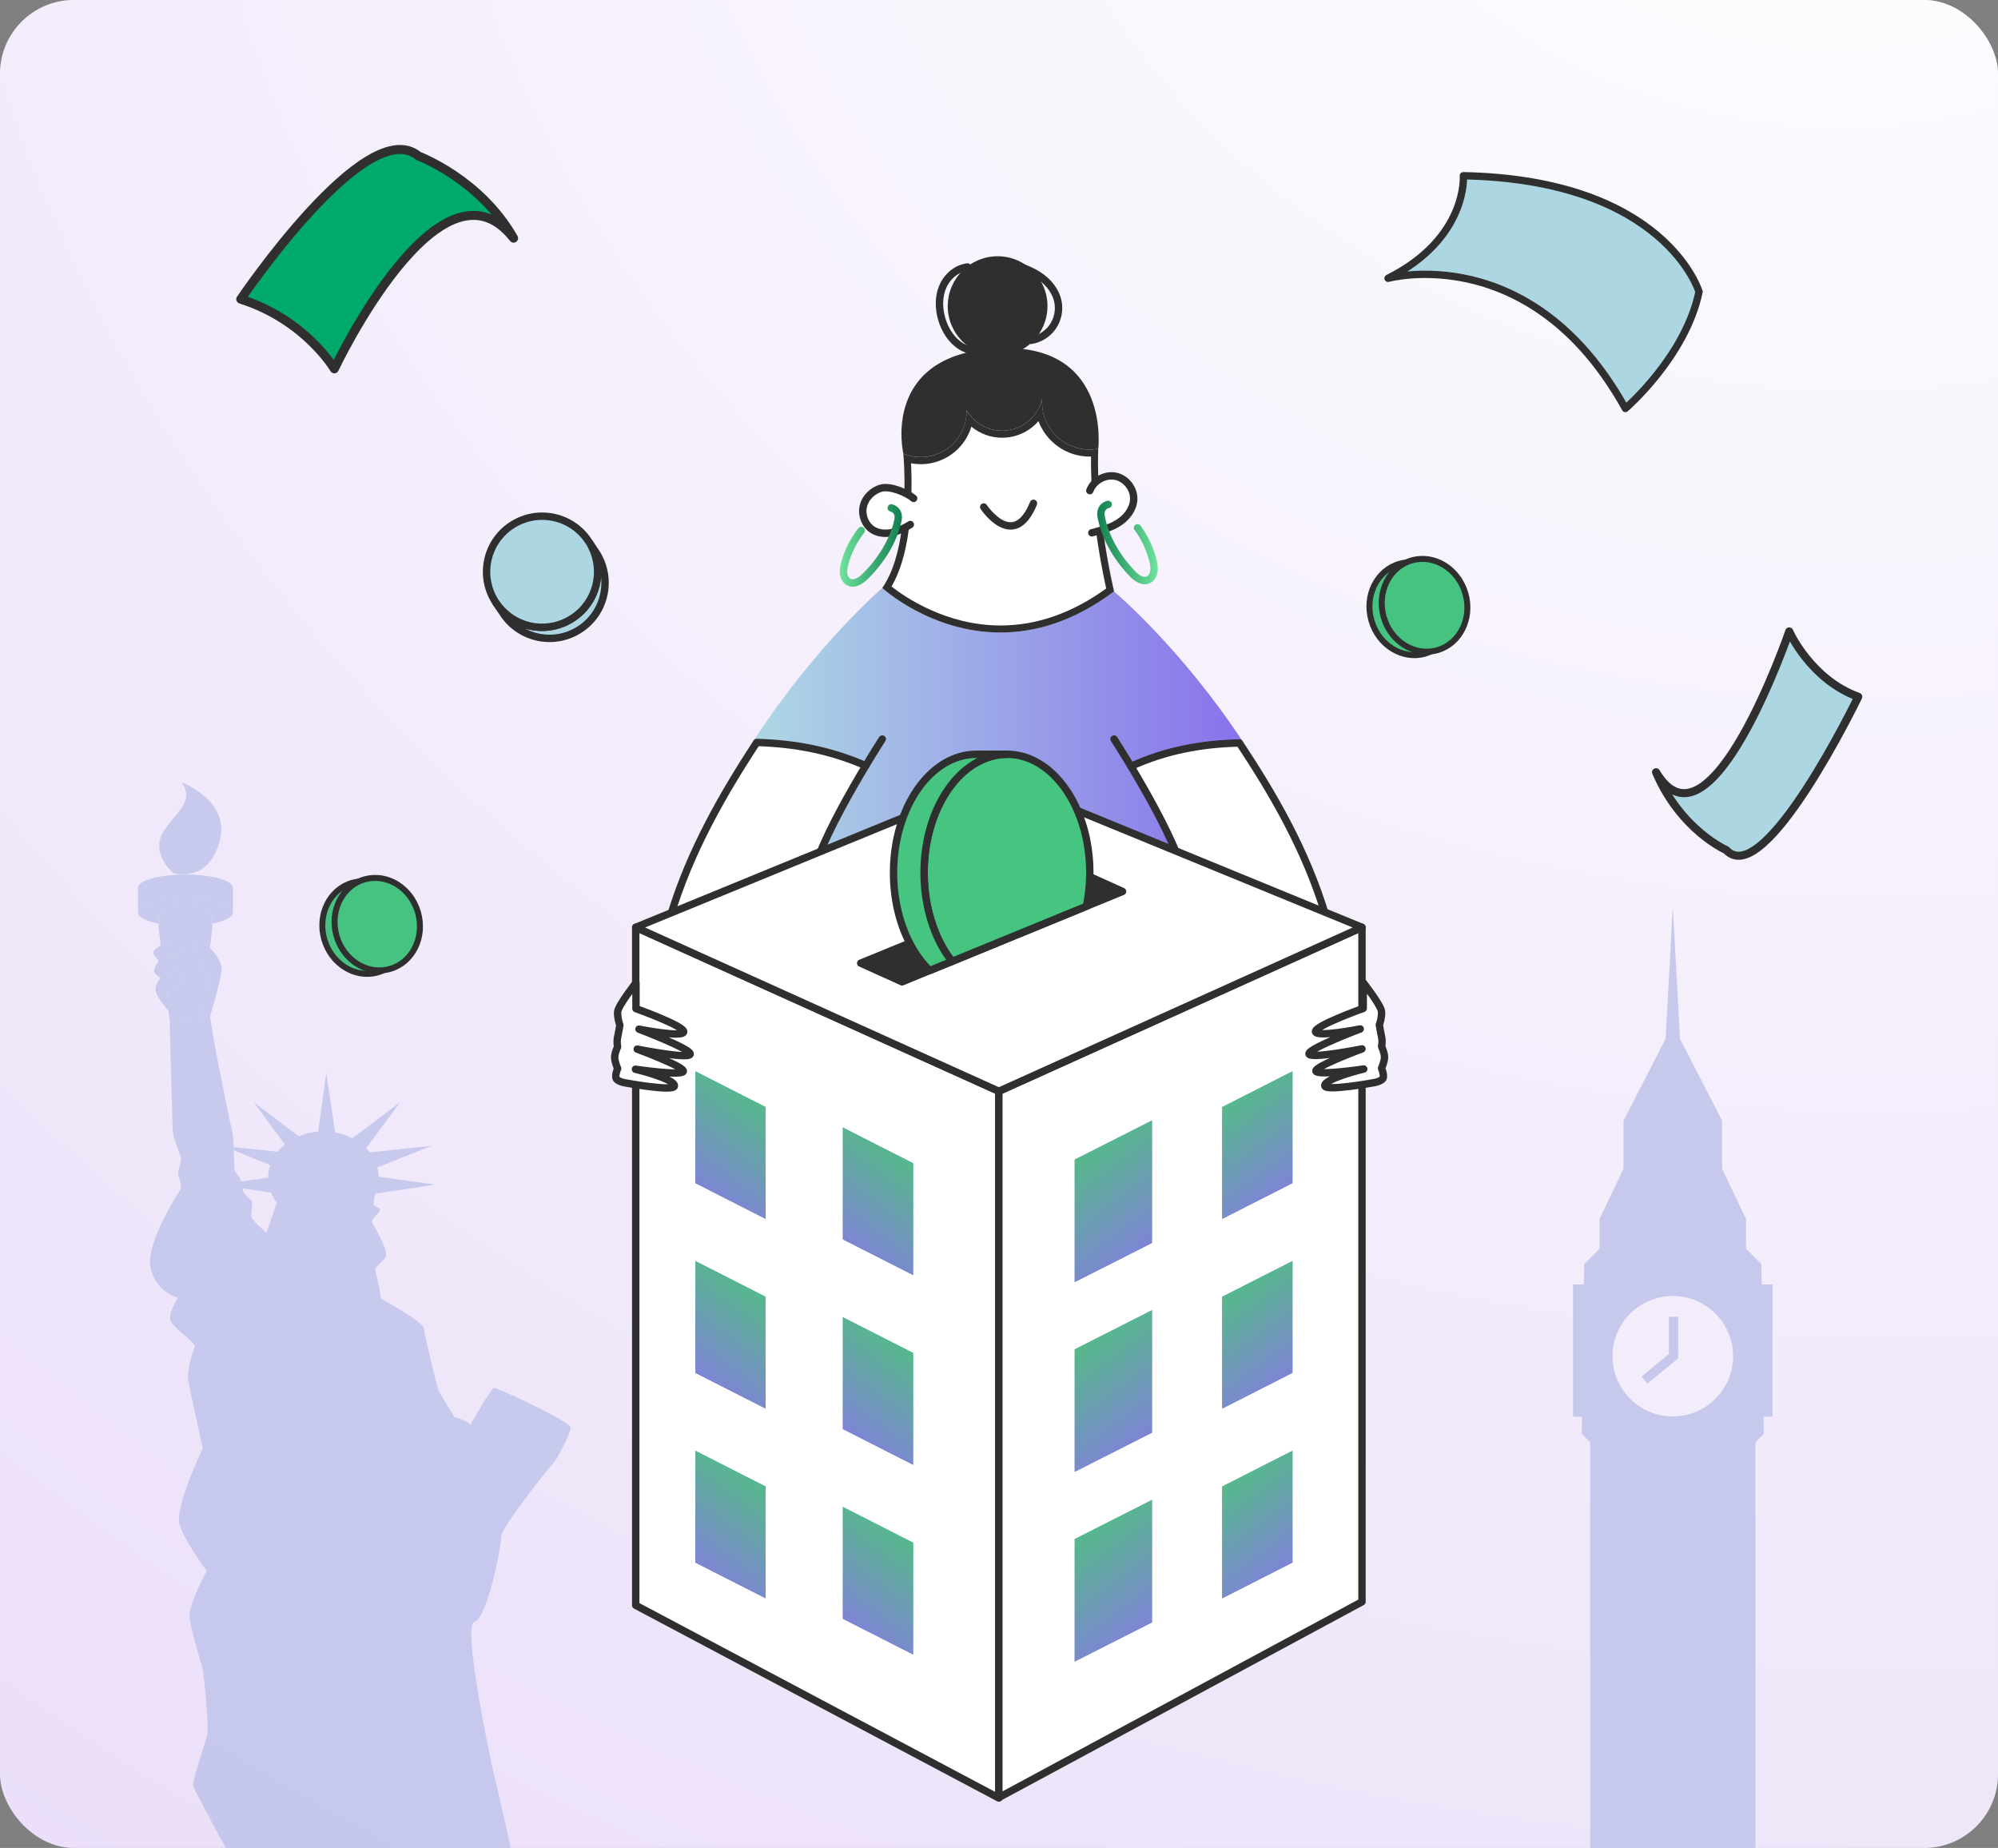 <svg width="1622" height="1500" viewBox="0 0 1622 1500" fill="none" xmlns="http://www.w3.org/2000/svg">
<rect x="0" y="0" width="1622" height="1500" fill="#808080" stroke="none"/>
<g clip-path="url(#clip0_1800_22448)">
<rect width="1622" height="1500" rx="60" fill="#E8DAF8"/>
<rect width="1622" height="1500" rx="60" fill="url(#paint0_radial_1800_22448)"/>
<path d="M189.121 740.718C189.121 744.434 182.456 747.718 172.283 749.666V742.319C172.283 738.951 162.57 736.21 150.561 736.21C138.551 736.21 128.838 738.951 128.838 742.319V749.666C118.666 747.718 112 744.434 112 740.718C112 737.907 115.813 735.333 122.089 733.413C129.144 731.242 139.289 729.878 150.561 729.878C161.833 729.878 171.991 731.242 179.046 733.413C185.309 735.333 189.121 737.907 189.121 740.718Z" fill="#B6BEE7" fill-opacity="0.7"/>
<path d="M189.121 720.681V740.72C189.121 737.909 185.309 735.335 179.046 733.414C171.991 731.243 161.846 729.88 150.561 729.88C139.275 729.88 129.144 731.243 122.089 733.414C115.813 735.335 112 737.909 112 740.72V720.681C112 714.697 129.27 709.841 150.561 709.841C171.852 709.841 189.121 714.697 189.121 720.681Z" fill="#B6BEE7" fill-opacity="0.7"/>
<path d="M172.289 742.32V753.62L172.247 754.009L170.396 769.539C168.059 767.438 165.248 765.587 161.936 764.265C150.372 759.673 167.669 792.32 167.669 792.32L163.285 829.085C163.285 827.109 157.594 825.509 150.566 825.509C143.539 825.509 137.847 827.109 137.847 829.085L136.831 820.541L135.022 805.442C135.022 805.442 149.968 797.663 149.62 793.099C149.286 788.534 134.563 790.733 134.062 790.733C134.661 790.343 152.793 783.831 151.206 778.515C149.509 772.712 133.951 778.111 132.044 778.779C134.313 777.791 156.55 767.981 152.041 761.983C149.773 758.935 137.666 763.458 130.486 767.452L128.885 754.009L128.844 753.62V742.32C128.844 738.952 138.571 736.211 150.566 736.211C162.562 736.211 172.289 738.952 172.289 742.32Z" fill="#B6BEE7" fill-opacity="0.7"/>
<path d="M151.198 778.517C152.784 783.833 134.652 790.346 134.054 790.735C134.555 790.735 149.278 788.537 149.612 793.101C149.96 797.665 135.014 805.444 135.014 805.444L136.823 820.543C136.823 820.543 125.927 808.673 126.261 802.912C126.609 797.165 130.491 793.783 130.491 793.783C130.491 793.783 124.062 790.735 125.245 786.839C126.428 782.943 128.835 780.076 128.835 780.076L126.094 776.346C126.094 776.346 123.213 774.663 125.245 771.267C125.802 770.349 127.792 768.943 130.477 767.454C137.658 763.46 149.765 758.938 152.033 761.985C156.542 767.983 134.304 777.794 132.036 778.782C133.942 778.114 149.5 772.714 151.198 778.517Z" fill="#B6BEE7" fill-opacity="0.7"/>
<path d="M140.751 708.656C140.751 708.656 124.928 695.687 130.369 679.865C135.81 664.042 160.72 652.116 147.221 635C147.221 635 187.758 649.514 178.156 683.497C168.554 717.479 140.737 708.67 140.737 708.67L140.751 708.656Z" fill="#B6BEE7" fill-opacity="0.7"/>
<path fill-rule="evenodd" clip-rule="evenodd" d="M381.729 1156.79C381.729 1156.79 398.623 1127.09 400.808 1126.53H400.822C402.993 1125.99 462.942 1153.78 463.207 1158.69C463.485 1163.59 451.768 1184.3 451.768 1184.3C451.768 1184.3 406.917 1238.67 406.917 1247.52C406.917 1256.37 395.116 1314.2 385.083 1316.56C375.05 1318.92 398.442 1428.61 398.442 1428.61C397.763 1426.32 398.896 1431.15 401.039 1440.28L401.039 1440.28C408.992 1474.17 430.85 1567.31 425.5 1575.5C422.367 1580.29 396.59 1575.17 370.121 1569.92C339.216 1563.78 307.369 1557.46 309.52 1566.5C313.514 1583.3 217.787 1559.71 215.783 1557.7C213.793 1555.71 156.641 1452.58 156.641 1448.99C156.641 1445.4 165.032 1418.22 167.829 1410.22C170.626 1402.23 164.629 1354.67 164.629 1354.67C164.629 1354.67 155.041 1323.1 153.844 1313.1C152.633 1303.11 167.829 1275.14 167.829 1275.14C167.829 1275.14 150.24 1251.55 145.842 1237.57C141.445 1223.58 164.629 1175.62 164.629 1175.62C164.629 1175.62 153.44 1125.66 152.633 1118.87C151.84 1112.06 156.641 1096.48 157.963 1093.28C158.686 1091.53 154.154 1087.63 149.245 1083.41C145.182 1079.91 140.86 1076.19 139.051 1073.29C135.058 1066.91 144.646 1053.31 144.646 1053.31C144.646 1053.31 127.056 1049.72 122.269 1029.33C117.468 1008.95 147.067 964.582 147.067 964.582C147.067 964.582 146.649 958.195 145.049 955.398C143.978 953.526 145.058 949.503 146.006 945.97C146.474 944.225 146.91 942.6 147.039 941.412C147.218 939.813 145.981 936.562 144.513 932.706C142.674 927.872 140.473 922.089 140.248 917.422C139.878 909.612 138.119 843.088 137.879 833.911C137.868 833.783 137.86 833.654 137.853 833.525C137.839 833.093 137.839 832.871 137.839 832.871V829.086C137.839 827.109 143.531 825.509 150.558 825.509C157.586 825.509 163.277 827.109 163.277 829.086V832.871C163.277 839.438 158.286 844.859 151.881 845.522C158.294 844.866 163.293 839.442 163.293 832.869V829.084L167.676 792.318C167.676 792.318 150.379 759.672 161.943 764.264C165.255 765.586 168.066 767.437 170.404 769.538C176.248 774.757 179.185 781.478 179.866 784.887C180.813 789.674 171.907 821.082 170.71 824.283C169.513 827.47 187.465 915 188.661 919.189C189.121 920.789 189.468 925.674 189.719 931.073L225.413 934.844C227.139 932.729 229.115 930.767 231.299 929L206.028 894.739L242.529 922.32C247.33 920.288 252.632 918.98 258.24 918.535L264.85 871.04L272.114 919.217C277.152 920.121 281.856 921.735 286.1 923.948L324.744 894.739L297.219 932.061C298.276 933.133 299.25 934.246 300.155 935.401L350.196 930.099L306.361 947.633C307.029 950.068 307.405 952.601 307.475 955.189L353.313 961.563L307.168 968.534L304.789 968.896C304.789 968.896 302.437 977.232 303.536 978.317C303.888 978.669 304.611 979.017 305.401 979.397C307.05 980.192 308.99 981.127 308.435 982.52C308.093 983.376 306.811 984.82 305.468 986.332C303.582 988.455 301.577 990.711 301.894 991.662C302.005 991.997 302.648 993.161 303.579 994.845C307.214 1001.42 315.24 1015.95 313.069 1020.04C311.813 1022.41 309.693 1024.44 307.877 1026.17L307.876 1026.17C305.748 1028.21 304.036 1029.85 304.622 1031.17C305.707 1033.63 309.52 1054.33 309.52 1054.33C309.52 1054.33 343.586 1072.6 344.129 1078.32C344.672 1084.04 355.025 1126.81 356.124 1129C357.21 1131.17 368.927 1150.25 368.927 1150.25C368.927 1150.25 379.545 1152.7 381.729 1156.79ZM217.634 955.968C217.634 952.378 218.246 948.913 219.36 945.629L189.816 933.814C190.122 941.691 190.248 949.692 190.248 949.692C190.248 949.692 192.238 953.477 194.033 955.078C194.729 955.69 195.313 957.235 195.772 959.016L217.634 955.968ZM203.997 987.376C204.191 990.563 216.354 1000.54 216.354 1000.54L224.675 976.244C223.256 974.393 222.031 972.417 221.016 970.357C220.626 969.592 220.264 968.799 219.958 967.992L218.079 967.713L196.816 964.499C196.927 965.264 196.997 965.876 197.025 966.238C197.164 967.978 202.201 973.015 203.997 974.212C205.168 974.993 204.727 979.006 204.334 982.585L204.334 982.586C204.125 984.489 203.929 986.27 203.997 987.376ZM233.985 960.533L233.985 960.533C234.028 960.476 234.07 960.423 234.113 960.372C234.07 960.423 234.028 960.476 233.985 960.533ZM292.349 955.404C293.31 954.246 294.552 952.106 293.876 949.278C292.846 944.909 277.386 938.034 262.705 938.034C249.008 938.034 234.355 948.365 231.942 951.265C234.346 948.37 249.006 938.031 262.707 938.031C277.389 938.031 292.849 944.905 293.879 949.275C294.555 952.105 293.31 954.247 292.349 955.404ZM263.862 1001.79C263.511 1002.49 263.734 1003.06 264.256 1003.52C263.737 1003.06 263.516 1002.49 263.866 1001.8C264.42 1000.69 265.686 999.34 266.935 998.009C268.732 996.094 270.491 994.22 270.031 993.169C270.003 993.105 269.964 993.051 269.914 993.007C269.952 993.058 269.99 993.111 270.027 993.165C270.487 994.216 268.728 996.091 266.931 998.006C265.683 999.336 264.416 1000.69 263.862 1001.79ZM264.978 1009.28C266.572 1009.61 267.977 1009.91 268.676 1009.69C267.98 1009.92 266.569 1009.62 264.968 1009.28L264.968 1009.28C262.876 1008.84 260.459 1008.33 258.888 1008.83C260.459 1008.32 262.882 1008.84 264.978 1009.28L264.978 1009.28ZM288.313 1014.3C287.597 1015.32 285.204 1016.44 282.138 1017.42C285.199 1016.44 287.588 1015.32 288.302 1014.31C290.612 1011.02 293.883 992.167 293.883 987.936C293.883 986.266 293.131 985.153 292.032 984.443C290.362 983.372 287.899 983.205 286.09 983.316C285.796 983.335 285.49 983.401 285.175 983.501C285.494 983.399 285.803 983.332 286.1 983.313C287.909 983.202 290.372 983.369 292.042 984.44C293.141 985.15 293.893 986.263 293.893 987.933C293.893 992.163 290.623 1011.02 288.313 1014.3ZM276.303 985.818C277.173 986.725 278.227 986.762 279.356 986.403C278.223 986.765 277.165 986.731 276.293 985.821C273.712 983.129 268.903 972.993 271.539 972.163C268.926 973.016 273.726 983.129 276.303 985.818ZM289.857 970.803C289.998 973.447 289.427 975.386 288.05 975.824C289.419 975.38 289.987 973.443 289.847 970.806C289.691 967.891 280.685 963.864 274.917 961.285C273.471 960.639 272.229 960.083 271.381 959.659C267.254 957.589 262.957 954.994 262.721 954.851L262.721 954.841C262.721 954.841 267.147 957.527 271.391 959.656C272.239 960.08 273.481 960.636 274.928 961.282C280.695 963.861 289.701 967.888 289.857 970.803ZM284.868 1021.41C280.894 1026.29 267.685 1042.47 260.23 1045.17C260.23 1045.17 260.516 1045.41 261.094 1045.82C260.518 1045.41 260.234 1045.17 260.234 1045.17C267.688 1042.48 280.897 1026.29 284.871 1021.42C285.527 1020.61 285.931 1020.12 286.017 1020.04C286.017 1020.04 286.016 1020.04 286.016 1020.04C285.937 1020.1 285.531 1020.6 284.869 1021.41L284.868 1021.41Z" fill="#B6BEE7" fill-opacity="0.7"/>
<path d="M918.136 622.035C930.111 641.997 946.937 671.654 956.004 694.867L810.855 635.382L664.451 695.38C673.518 671.883 690.743 641.655 702.835 621.521C674.204 609.089 643.005 602.245 611.637 601.389C662.112 523.824 716.235 477.227 716.235 477.227C716.235 477.227 802.3 556.675 904.39 480.078C904.39 480.078 958.174 525.193 1008.53 601.389C977.45 602.131 946.48 609.146 918.136 622.035Z" fill="url(#paint1_linear_1800_22448)"/>
<path d="M812.255 510.554C763.94 510.554 728.298 483.596 719.996 476.721C727.217 465.412 732.209 449.691 734.846 429.933C736.172 420.384 736.912 410.305 737.041 399.993C737.343 388.678 736.928 378.851 736.501 372.356C740.042 373.395 743.754 373.918 747.587 373.918C749.329 373.918 751.089 373.807 752.856 373.584C770.49 371.156 784.027 357.669 786.943 340.812C793.714 348.139 803.323 352.469 813.463 352.469C815.079 352.469 816.714 352.358 818.358 352.135C829.178 350.701 838.548 344.479 844.124 335.615C848.414 354.179 865.095 367.741 884.392 367.741C885.782 367.741 887.183 367.672 888.594 367.529C888.43 374.647 888.521 382.072 888.865 389.647C889.208 398.324 889.905 407.431 890.935 416.696C891.031 417.919 891.182 419.23 891.336 420.581C891.679 423.586 892.009 426.178 892.345 428.807L892.535 430.314C894.653 446.204 897.563 462.535 901.191 478.904C872.671 499.907 842.757 510.554 812.255 510.554Z" fill="white"/>
<path d="M843.042 341.861C849.408 358.769 865.76 370.598 884.397 370.598C884.829 370.598 885.26 370.592 885.692 370.579C885.614 376.802 885.723 383.228 886.021 389.749C886.366 398.513 887.068 407.688 888.09 416.841C888.196 418.181 888.349 419.519 888.507 420.901L888.56 421.362C888.85 423.917 889.181 426.511 889.516 429.146L889.716 430.713C891.763 446.077 894.551 461.865 898.01 477.7C870.442 497.615 841.611 507.707 812.261 507.707C768.016 507.707 734.481 484.515 723.742 476.073C730.471 464.613 735.149 449.256 737.675 430.344C739.018 420.663 739.767 410.465 739.895 400.112C740.145 390.72 739.911 382.356 739.58 376.031C742.181 376.526 744.857 376.775 747.586 376.775C749.455 376.775 751.349 376.654 753.278 376.409C770.369 374.056 783.873 361.973 788.582 346.289C795.488 352.029 804.274 355.325 813.467 355.325C815.224 355.325 817.001 355.204 818.725 354.968C828.377 353.69 836.954 348.886 843.042 341.861ZM845.977 323.649H846.005H845.977ZM845.977 323.649C843.126 336.882 832.176 347.434 817.976 349.315C816.461 349.522 814.957 349.622 813.467 349.622C801.442 349.622 790.503 343.046 784.666 332.947C785.181 351.654 771.55 368.136 752.502 370.76C750.853 370.97 749.212 371.073 747.586 371.073C742.579 371.073 737.728 370.088 733.337 368.193C733.738 372.985 734.592 385.018 734.194 399.961C734.08 409.086 733.451 419.295 732.025 429.561C729.688 447.071 725.01 464.693 716.227 477.241C716.227 477.241 755.409 513.411 812.262 513.411C839.665 513.411 871.175 505.005 904.382 480.092C900.561 463.096 897.537 446.215 895.37 429.961C894.972 426.824 894.571 423.744 894.228 420.721C894.058 419.238 893.888 417.812 893.774 416.387C892.747 407.148 892.062 398.193 891.719 389.524C891.321 380.741 891.265 372.243 891.549 364.144C890.978 364.372 890.237 364.487 889.611 364.544C887.856 364.78 886.119 364.894 884.397 364.894C865.36 364.894 848.88 350.817 846.265 331.464C845.921 328.897 845.749 326.215 845.977 323.649Z" fill="#2F2F2F"/>
<path d="M798.598 411.526C798.598 411.526 822.861 448.026 839.017 408.552" stroke="#2F2F2F" stroke-width="6" stroke-miterlimit="10" stroke-linecap="round" stroke-linejoin="round"/>
<path d="M747.607 368.191C743.517 368.191 739.564 367.49 735.838 366.103C734.71 359.734 731.24 333.309 746.662 312.648C758.756 296.448 779.568 287.358 808.523 285.629C811.411 285.456 814.205 285.37 816.893 285.37C841.352 285.37 859.983 292.382 872.268 306.215C889.729 325.873 889.386 353.958 888.915 361.722C887.3 361.92 885.821 362.012 884.362 362.012C866.647 362.012 851.475 348.703 849.07 331.053C848.738 328.371 848.659 326.015 848.84 323.879C848.966 322.381 847.909 321.044 846.424 320.819C846.279 320.799 846.136 320.788 845.995 320.788C844.677 320.788 843.503 321.704 843.212 323.03C840.511 335.378 830.219 344.805 817.606 346.49C816.247 346.67 814.895 346.76 813.558 346.76C802.729 346.76 792.616 340.917 787.168 331.513C786.648 330.617 785.698 330.09 784.7 330.09C784.442 330.09 784.181 330.126 783.923 330.198C782.668 330.552 781.814 331.716 781.85 333.019C782.325 350.528 769.538 365.527 752.106 367.905C750.611 368.097 749.1 368.191 747.607 368.191Z" fill="#2F2F2F"/>
<path d="M816.899 282.514V288.217C840.481 288.217 858.382 294.896 870.098 308.068C885.389 325.254 886.442 349.37 886.169 359.105C885.564 359.139 884.958 359.155 884.359 359.155C868.059 359.155 854.098 346.906 851.896 330.725C851.581 328.211 851.509 326.052 851.676 324.12C851.929 321.125 849.818 318.446 846.847 317.995C846.557 317.951 846.27 317.931 845.986 317.931C843.349 317.931 841.001 319.765 840.419 322.414C837.974 333.595 828.65 342.131 817.218 343.657C816.001 343.82 814.765 343.902 813.548 343.902C803.734 343.902 794.566 338.606 789.626 330.077C788.587 328.285 786.688 327.234 784.691 327.234C784.176 327.234 783.653 327.303 783.137 327.449C780.626 328.161 778.919 330.483 778.99 333.092C779.425 349.141 767.695 362.891 751.757 365.069C750.373 365.247 748.972 365.336 747.594 365.336C744.402 365.336 741.308 364.871 738.36 363.949C737.143 355.902 735.205 332.784 748.909 314.387C760.471 298.867 780.583 290.148 808.688 288.472C811.476 288.304 814.235 288.217 816.886 288.217L816.899 282.514ZM816.888 282.514C814.145 282.514 811.291 282.6 808.347 282.778C714.601 288.372 733.332 368.17 733.332 368.17C737.748 370.047 742.588 371.04 747.596 371.04C749.211 371.04 750.843 370.937 752.483 370.727C771.528 368.124 785.199 351.654 784.693 332.938C790.538 343.025 801.488 349.607 813.549 349.607C815.009 349.607 816.487 349.511 817.975 349.311C832.155 347.419 843.102 336.845 845.993 323.635C845.773 326.209 845.915 328.849 846.238 331.432C848.87 350.767 865.336 364.859 884.36 364.859C886.083 364.859 887.833 364.742 889.593 364.503C890.253 364.453 890.974 364.343 891.576 364.112C891.575 364.113 901.397 282.507 816.888 282.514Z" fill="#2F2F2F"/>
<path d="M809.331 286.1C788.587 285.8 771.957 268.675 772.258 247.934C772.556 227.49 789.428 210.856 809.867 210.856C831.167 211.163 847.797 228.287 847.496 249.028C847.199 269.472 830.33 286.106 809.891 286.106L809.331 286.1Z" fill="#2F2F2F"/>
<path d="M809.861 213.703L810.376 213.707C829.547 213.986 844.919 229.809 844.638 248.981C844.365 267.875 828.776 283.246 809.883 283.246L809.368 283.242C800.081 283.109 791.403 279.364 784.931 272.703C778.459 266.04 774.969 257.256 775.106 247.969C775.379 229.076 790.969 213.703 809.861 213.703ZM809.861 208C787.783 208 769.723 225.737 769.403 247.888C769.077 270.238 786.933 288.621 809.285 288.946C809.485 288.949 809.683 288.95 809.884 288.95C831.962 288.95 850.021 271.215 850.342 249.064C850.668 226.712 832.812 208.33 810.46 208.005C810.259 208.001 810.061 208 809.861 208Z" fill="#2F2F2F"/>
<path d="M785.494 216.709C776.544 217.757 768.842 224.493 765.306 232.782C761.77 241.07 762.027 250.632 764.609 259.266C767.272 268.166 772.594 276.571 780.577 281.325C788.559 286.079 799.379 286.532 806.891 281.064" stroke="#2F2F2F" stroke-width="6" stroke-miterlimit="10" stroke-linecap="round" stroke-linejoin="round"/>
<path d="M821.523 214.457C829.626 216.733 837.686 219.625 844.56 224.481C851.434 229.337 857.071 236.375 858.805 244.611C860.278 251.614 858.762 259.196 854.709 265.095C850.656 270.993 844.121 275.126 837.054 276.261" stroke="#2F2F2F" stroke-width="6" stroke-miterlimit="10" stroke-linecap="round" stroke-linejoin="round"/>
<path d="M741.717 404.548C736.018 399.732 722.652 394.269 715.446 396.202C708.239 398.135 702.185 404.213 700.74 411.533C699.295 418.853 702.809 427.013 709.349 430.603C713.954 433.131 719.563 433.348 724.678 432.154C729.794 430.961 734.504 428.461 739.014 425.768" fill="white"/>
<path d="M741.717 404.548C736.018 399.732 722.652 394.269 715.446 396.202C708.239 398.135 702.185 404.213 700.74 411.533C699.295 418.853 702.809 427.013 709.349 430.603C713.954 433.131 719.563 433.348 724.678 432.154C729.794 430.961 734.504 428.461 739.014 425.768" stroke="#2F2F2F" stroke-width="6" stroke-miterlimit="10" stroke-linecap="round" stroke-linejoin="round"/>
<path d="M884.734 398.253C887.733 390.094 897.119 384.851 905.638 386.575C914.157 388.3 920.765 396.781 920.355 405.464C919.987 413.233 914.646 420.078 908.104 424.286C901.563 428.493 893.891 430.511 886.363 432.467" fill="white"/>
<path d="M884.734 398.253C887.733 390.094 897.119 384.851 905.638 386.575C914.157 388.3 920.765 396.781 920.355 405.464C919.987 413.233 914.646 420.078 908.104 424.286C901.563 428.493 893.891 430.511 886.363 432.467" stroke="#2F2F2F" stroke-width="6" stroke-miterlimit="10" stroke-linecap="round" stroke-linejoin="round"/>
<path d="M699.155 430.595C692.95 438.541 688.315 447.725 685.734 457.476C685.003 460.237 684.429 463.114 684.868 465.936C685.307 468.758 686.937 471.539 689.561 472.666C693.992 474.572 698.846 471.245 702.301 467.879C714.678 455.818 725.539 439.067 729.027 421.91C730.059 416.833 727.369 413.246 723.519 412.268" stroke="url(#paint2_linear_1800_22448)" stroke-width="6" stroke-miterlimit="10" stroke-linecap="round" stroke-linejoin="round"/>
<path d="M923.481 428.444C929.452 436.566 933.819 445.882 936.115 455.704C936.765 458.484 937.257 461.378 936.736 464.185C936.215 466.993 934.504 469.724 931.849 470.776C927.364 472.552 922.609 469.086 919.254 465.62C907.232 453.205 896.863 436.145 893.875 418.894C892.991 413.789 895.785 410.282 899.661 409.416" stroke="url(#paint3_linear_1800_22448)" stroke-width="6" stroke-miterlimit="10" stroke-linecap="round" stroke-linejoin="round"/>
<path d="M716.235 599.901C716.235 599.901 710.589 608.57 702.832 621.517Z" fill="white"/>
<path d="M716.235 599.901C716.235 599.901 710.589 608.57 702.832 621.517" stroke="#2F2F2F" stroke-width="6" stroke-miterlimit="10" stroke-linecap="round" stroke-linejoin="round"/>
<path d="M956.175 695.386C956.118 695.215 956.061 695.044 956.004 694.873" stroke="#2F2F2F" stroke-width="6" stroke-miterlimit="10" stroke-linecap="round" stroke-linejoin="round"/>
<path d="M918.128 622.03C910.2 608.856 904.383 599.901 904.383 599.901Z" fill="white"/>
<path d="M918.128 622.03C910.2 608.856 904.383 599.901 904.383 599.901" stroke="#2F2F2F" stroke-width="6" stroke-miterlimit="10" stroke-linecap="round" stroke-linejoin="round"/>
<path d="M702.831 621.527C690.74 641.66 673.515 671.888 664.448 695.385L543.934 744.835C560.133 690.196 588.066 642.872 614.302 602.663C645.67 603.519 674.2 609.094 702.831 621.527Z" fill="white" stroke="#2F2F2F" stroke-width="6" stroke-miterlimit="10" stroke-linecap="round" stroke-linejoin="round"/>
<path d="M543.945 744.819C543.945 744.877 543.887 744.936 543.887 744.994" stroke="#2F2F2F" stroke-width="6" stroke-miterlimit="10" stroke-linecap="round" stroke-linejoin="round"/>
<path d="M1076.51 744.304L956.001 694.857C946.934 671.643 930.108 641.986 918.133 622.025C946.477 609.135 975.083 603.807 1006.16 603.064C1032.51 642.874 1060.26 689.495 1076.51 744.304Z" fill="white" stroke="#2F2F2F" stroke-width="6" stroke-miterlimit="10" stroke-linecap="round" stroke-linejoin="round"/>
<path d="M1076.74 744.993C1076.68 744.765 1076.63 744.537 1076.51 744.309" stroke="#2F2F2F" stroke-width="6" stroke-miterlimit="10" stroke-linecap="round" stroke-linejoin="round"/>
<path d="M810.885 885.782V1459.46L516.086 1303.04V752.707L810.885 885.782Z" fill="white" stroke="#2F2F2F" stroke-width="6" stroke-miterlimit="10" stroke-linecap="round" stroke-linejoin="round"/>
<path d="M1105.68 752.707V1300.18L810.879 1459.06V885.782L1105.68 752.707Z" fill="white" stroke="#2F2F2F" stroke-width="6" stroke-miterlimit="10" stroke-linecap="round" stroke-linejoin="round"/>
<path d="M1105.69 752.711L810.887 885.787L516.086 752.711L561.037 734.294L673.845 688.006L810.887 631.845L946.755 687.527L1059.56 733.812L1105.69 752.711Z" fill="white" stroke="#2F2F2F" stroke-width="6" stroke-miterlimit="10" stroke-linecap="round" stroke-linejoin="round"/>
<path d="M911.313 723.612L881.951 735.624L772.881 780.361L754.675 787.783L732.307 796.965L698.727 781.803L738.501 765.52L759.375 756.925L877.733 708.396L884.672 711.546L911.313 723.612Z" fill="#2F2F2F" stroke="#2F2F2F" stroke-width="6" stroke-miterlimit="10" stroke-linecap="round" stroke-linejoin="round"/>
<path d="M507.377 878.934C507.377 878.934 546.926 886.228 547.5 881.542C548.217 875.692 515.853 867.891 515.853 867.891C515.853 867.891 552.57 873.322 554.658 869.741C556.747 866.16 517.3 851.567 517.3 851.567C517.3 851.567 558.116 859.733 560.269 855.812C562.423 851.891 518.716 835.373 518.716 835.373C518.716 835.373 554.151 842.4 555.046 837.625C555.941 832.851 516.275 818.706 516.275 818.706V797.778C516.275 797.778 501.709 816.277 501.41 821.35C501.112 826.422 503.2 832.091 503.2 832.091C503.2 832.091 502.247 837.95 501.381 841.883C500.515 845.815 501.381 849.694 501.381 849.694C501.381 849.694 498.725 855.363 499.023 858.943C499.322 862.523 501.41 867.298 501.41 867.298C501.41 867.298 498.427 874.16 500.814 876.248C503.2 878.338 507.377 878.934 507.377 878.934Z" fill="white" stroke="#2F2F2F" stroke-width="6" stroke-miterlimit="10" stroke-linecap="round" stroke-linejoin="round"/>
<path d="M1115.59 878.752C1115.59 878.752 1076.05 886.046 1075.47 881.36C1074.75 875.509 1107.12 867.708 1107.12 867.708C1107.12 867.708 1070.4 873.139 1068.31 869.558C1066.22 865.978 1105.67 851.384 1105.67 851.384C1105.67 851.384 1064.86 859.55 1062.7 855.629C1060.55 851.708 1104.26 835.191 1104.26 835.191C1104.26 835.191 1068.82 842.217 1067.93 837.443C1067.03 832.669 1106.7 818.523 1106.7 818.523V797.596C1106.7 797.596 1121.26 816.095 1121.56 821.167C1121.86 826.24 1119.77 831.908 1119.77 831.908C1119.77 831.908 1120.72 837.768 1121.59 841.7C1122.46 845.633 1121.59 849.512 1121.59 849.512C1121.59 849.512 1124.25 855.181 1123.95 858.761C1123.65 862.341 1121.56 867.115 1121.56 867.115C1121.56 867.115 1124.54 873.977 1122.16 876.066C1119.77 878.155 1115.59 878.752 1115.59 878.752Z" fill="white" stroke="#2F2F2F" stroke-width="6" stroke-miterlimit="10" stroke-linecap="round" stroke-linejoin="round"/>
<path d="M884.727 708.394C884.727 709.461 884.727 710.476 884.672 711.544C884.513 719.873 883.551 727.934 881.95 735.621L772.881 780.358C767.542 773.685 762.951 765.731 759.375 756.922C753.554 742.668 750.191 726.118 750.191 708.394C750.191 661.361 773.843 622.228 805.071 613.953C809.075 612.832 813.241 612.244 817.459 612.244C854.616 612.244 884.727 655.328 884.727 708.394Z" fill="#46C580" stroke="#2F2F2F" stroke-width="6" stroke-miterlimit="10" stroke-linecap="round" stroke-linejoin="round"/>
<path d="M817.467 612.244C813.249 612.244 809.084 612.832 805.079 613.953C773.85 622.228 750.199 661.361 750.199 708.394C750.199 726.118 753.562 742.668 759.383 756.922C762.959 765.731 767.55 773.685 772.889 780.358L754.683 787.78C748.437 781.694 742.991 774.166 738.508 765.517C730.234 749.556 725.375 729.749 725.375 708.394C725.375 655.328 755.483 612.244 792.643 612.244H817.467V612.244Z" fill="#46C580" stroke="#2F2F2F" stroke-width="6" stroke-miterlimit="10" stroke-linecap="round" stroke-linejoin="round"/>
<path d="M684.246 915.209V1005.98L741.28 1034.98V944.22L684.246 915.209Z" fill="url(#paint4_linear_1800_22448)"/>
<path d="M684.246 915.209V1005.98L741.28 1034.98V944.22L684.246 915.209Z" fill="url(#paint5_linear_1800_22448)"/>
<path d="M564.477 869.576V960.351L621.51 989.347V898.588L564.477 869.576Z" fill="url(#paint6_linear_1800_22448)"/>
<path d="M564.477 869.576V960.351L621.51 989.347V898.588L564.477 869.576Z" fill="url(#paint7_linear_1800_22448)"/>
<path d="M684.246 1069.2V1159.97L741.28 1188.97V1098.21L684.246 1069.2Z" fill="url(#paint8_linear_1800_22448)"/>
<path d="M684.246 1069.2V1159.97L741.28 1188.97V1098.21L684.246 1069.2Z" fill="url(#paint9_linear_1800_22448)"/>
<path d="M564.477 1023.57V1114.35L621.51 1143.34V1052.59L564.477 1023.57Z" fill="url(#paint10_linear_1800_22448)"/>
<path d="M564.477 1023.57V1114.35L621.51 1143.34V1052.59L564.477 1023.57Z" fill="url(#paint11_linear_1800_22448)"/>
<path d="M684.246 1223.19V1313.96L741.28 1342.96V1252.2L684.246 1223.19Z" fill="url(#paint12_linear_1800_22448)"/>
<path d="M684.246 1223.19V1313.96L741.28 1342.96V1252.2L684.246 1223.19Z" fill="url(#paint13_linear_1800_22448)"/>
<path d="M564.477 1177.57V1268.34L621.51 1297.34V1206.58L564.477 1177.57Z" fill="url(#paint14_linear_1800_22448)"/>
<path d="M564.477 1177.57V1268.34L621.51 1297.34V1206.58L564.477 1177.57Z" fill="url(#paint15_linear_1800_22448)"/>
<path d="M935.191 909.499V1008.92L872.455 1040.68V941.273L935.191 909.499Z" fill="url(#paint16_linear_1800_22448)"/>
<path d="M935.191 909.499V1008.92L872.455 1040.68V941.273L935.191 909.499Z" fill="url(#paint17_linear_1800_22448)"/>
<path d="M935.191 1063.49V1162.91L872.455 1194.67V1095.27L935.191 1063.49Z" fill="url(#paint18_linear_1800_22448)"/>
<path d="M935.191 1063.49V1162.91L872.455 1194.67V1095.27L935.191 1063.49Z" fill="url(#paint19_linear_1800_22448)"/>
<path d="M935.191 1217.49V1316.91L872.455 1348.67V1249.27L935.191 1217.49Z" fill="url(#paint20_linear_1800_22448)"/>
<path d="M935.191 1217.49V1316.91L872.455 1348.67V1249.27L935.191 1217.49Z" fill="url(#paint21_linear_1800_22448)"/>
<path d="M1049.26 869.576V960.351L992.228 989.347V898.588L1049.26 869.576Z" fill="url(#paint22_linear_1800_22448)"/>
<path d="M1049.26 869.576V960.351L992.228 989.347V898.588L1049.26 869.576Z" fill="url(#paint23_linear_1800_22448)"/>
<path d="M1049.26 1023.57V1114.35L992.228 1143.34V1052.59L1049.26 1023.57Z" fill="url(#paint24_linear_1800_22448)"/>
<path d="M1049.26 1023.57V1114.35L992.228 1143.34V1052.59L1049.26 1023.57Z" fill="url(#paint25_linear_1800_22448)"/>
<path d="M1049.26 1177.57V1268.34L992.228 1297.34V1206.58L1049.26 1177.57Z" fill="url(#paint26_linear_1800_22448)"/>
<path d="M1049.26 1177.57V1268.34L992.228 1297.34V1206.58L1049.26 1177.57Z" fill="url(#paint27_linear_1800_22448)"/>
<path d="M1179.72 484.767C1174.05 464.62 1154.58 452.474 1136.23 457.639C1117.88 462.804 1107.61 483.324 1113.28 503.472C1118.95 523.619 1138.42 535.765 1156.77 530.6C1175.12 525.435 1185.4 504.915 1179.72 484.767Z" fill="#46C380" stroke="#2F2F2F" stroke-width="4.848" stroke-miterlimit="10" stroke-linecap="round" stroke-linejoin="round"/>
<path d="M1189.69 481.964C1184.02 461.817 1164.55 449.671 1146.2 454.836C1127.85 460.001 1117.57 480.521 1123.24 500.669C1128.91 520.816 1148.39 532.962 1166.73 527.797C1185.08 522.632 1195.36 502.112 1189.69 481.964Z" fill="#46C380" stroke="#2F2F2F" stroke-width="4.848" stroke-miterlimit="10" stroke-linecap="round" stroke-linejoin="round"/>
<path d="M329.46 743.616C323.805 723.529 304.392 711.42 286.099 716.569C267.806 721.719 257.56 742.177 263.215 762.264C268.869 782.351 288.283 794.46 306.576 789.311C324.869 784.162 335.114 763.703 329.46 743.616Z" fill="#46C380" stroke="#2F2F2F" stroke-width="4.848" stroke-miterlimit="10" stroke-linecap="round" stroke-linejoin="round"/>
<path d="M339.386 740.82C333.731 720.733 314.318 708.624 296.025 713.773C277.732 718.923 267.486 739.381 273.141 759.468C278.795 779.555 298.208 791.664 316.501 786.515C334.794 781.366 345.04 760.907 339.386 740.82Z" fill="#46C380" stroke="#2F2F2F" stroke-width="4.848" stroke-miterlimit="10" stroke-linecap="round" stroke-linejoin="round"/>
<path d="M1126.83 225.899C1126.83 225.899 1243.19 193.908 1319.51 331.563C1319.51 331.563 1368.24 289.767 1379.3 236.833C1379.3 236.833 1352.07 145.893 1187.98 142.64C1187.98 142.64 1191.85 193.166 1126.83 225.899Z" fill="#ACD6E2" stroke="#2F2F2F" stroke-width="5.95" stroke-miterlimit="10" stroke-linecap="round" stroke-linejoin="round"/>
<path d="M1344.39 626.814C1388.21 700.144 1452.51 512.537 1452.51 512.537C1452.51 512.537 1469.65 551.453 1508.56 565.57C1508.56 565.57 1432.33 723.46 1401.34 689.953C1401.34 689.953 1364.5 673.957 1344.39 626.814Z" fill="#ACD6E2" stroke="#2F2F2F" stroke-width="6.536" stroke-miterlimit="10" stroke-linecap="round" stroke-linejoin="round"/>
<path d="M416.946 193.33C357.427 117.462 271.404 299.392 271.404 299.392C271.404 299.392 248.07 259.551 195.446 242.843C195.446 242.843 297.729 91.257 339.744 126.681C339.744 126.68 389.58 145.112 416.946 193.33Z" fill="#00AA6B" stroke="#2F2F2F" stroke-width="7.296" stroke-miterlimit="10" stroke-linecap="round" stroke-linejoin="round"/>
<path d="M471.271 510.492C450.545 524.425 422.506 518.852 408.657 498.211L402.648 489.241C403.694 490.723 404.74 492.203 405.957 493.508C420.589 510.666 446.018 514.41 465.178 501.522C484.425 488.72 490.518 463.725 480.244 443.608C479.806 442.826 479.462 442.041 479.024 441.257L483.553 447.963C497.397 468.602 491.911 496.644 471.271 510.492Z" fill="#ACD6E2" stroke="#2F2F2F" stroke-width="6" stroke-miterlimit="10" stroke-linecap="round" stroke-linejoin="round"/>
<path d="M465.171 501.512C446.01 514.401 420.582 510.656 405.95 493.498C404.734 492.193 403.687 490.713 402.641 489.231C388.796 468.592 394.281 440.551 414.922 426.703C435.648 412.769 463.692 418.256 477.537 438.984C478.06 439.766 478.583 440.464 479.016 441.247C479.454 442.032 479.798 442.816 480.236 443.598C490.51 463.715 484.416 488.71 465.171 501.512Z" fill="#ACD6E2" stroke="#2F2F2F" stroke-width="6" stroke-miterlimit="10" stroke-linecap="round" stroke-linejoin="round"/>
<g clip-path="url(#clip1_1800_22448)">
<path d="M1284.13 1163.89L1290.94 1170.68V1529H1425.07V1170.68L1431.87 1163.89L1431.67 1149.98H1439V1042.61H1430.17L1429.92 1026.09L1417.46 1013.63V989.397L1398.01 948.643V909.668L1363.82 843.149L1357.99 736L1352.19 843.149L1318 909.668V948.643L1298.54 989.397V1013.63L1286.07 1026.09L1285.84 1042.61H1277V1149.98H1284.33L1284.13 1163.89Z" fill="#C6C9EC"/>
<path d="M1358 1149.71C1385.03 1149.71 1406.95 1127.82 1406.95 1100.83C1406.95 1073.84 1385.03 1051.96 1358 1051.96C1330.96 1051.96 1309.04 1073.84 1309.04 1100.83C1309.04 1127.82 1330.96 1149.71 1358 1149.71Z" fill="#F3ECFB"/>
<path d="M1332.64 1117.3L1354.83 1099.02L1354.88 1068.83L1362.39 1068.85L1362.34 1102.6L1337.4 1123.12L1332.64 1117.3Z" fill="#C6C9EC"/>
</g>
</g>
<defs>
<radialGradient id="paint0_radial_1800_22448" cx="0" cy="0" r="1" gradientUnits="userSpaceOnUse" gradientTransform="translate(1444.35 -300) rotate(104.048) scale(2609.28 2900.18)">
<stop stop-color="white"/>
<stop offset="1" stop-color="white" stop-opacity="0"/>
</radialGradient>
<linearGradient id="paint1_linear_1800_22448" x1="611.636" y1="586.303" x2="1008.53" y2="586.303" gradientUnits="userSpaceOnUse">
<stop stop-color="#AED8E4"/>
<stop offset="0.979" stop-color="#8974EB"/>
</linearGradient>
<linearGradient id="paint2_linear_1800_22448" x1="682.192" y1="442.356" x2="731.781" y2="443.076" gradientUnits="userSpaceOnUse">
<stop stop-color="#6FE29D"/>
<stop offset="1" stop-color="#128050"/>
</linearGradient>
<linearGradient id="paint3_linear_1800_22448" x1="939.777" y1="442.568" x2="890.185" y2="441.848" gradientUnits="userSpaceOnUse">
<stop stop-color="#6FE29D"/>
<stop offset="1" stop-color="#128050"/>
</linearGradient>
<linearGradient id="paint4_linear_1800_22448" x1="733.478" y1="937.623" x2="666.699" y2="1026.38" gradientUnits="userSpaceOnUse">
<stop stop-color="#55B98A"/>
<stop offset="1" stop-color="#8B74ED"/>
</linearGradient>
<linearGradient id="paint5_linear_1800_22448" x1="733.478" y1="937.623" x2="666.699" y2="1026.38" gradientUnits="userSpaceOnUse">
<stop stop-color="#55B98A"/>
<stop offset="1" stop-color="#8B74ED"/>
</linearGradient>
<linearGradient id="paint6_linear_1800_22448" x1="613.708" y1="891.99" x2="546.929" y2="980.746" gradientUnits="userSpaceOnUse">
<stop stop-color="#55B98A"/>
<stop offset="1" stop-color="#8B74ED"/>
</linearGradient>
<linearGradient id="paint7_linear_1800_22448" x1="613.708" y1="891.99" x2="546.929" y2="980.746" gradientUnits="userSpaceOnUse">
<stop stop-color="#55B98A"/>
<stop offset="1" stop-color="#8B74ED"/>
</linearGradient>
<linearGradient id="paint8_linear_1800_22448" x1="733.478" y1="1091.61" x2="666.699" y2="1180.37" gradientUnits="userSpaceOnUse">
<stop stop-color="#55B98A"/>
<stop offset="1" stop-color="#8B74ED"/>
</linearGradient>
<linearGradient id="paint9_linear_1800_22448" x1="733.478" y1="1091.61" x2="666.699" y2="1180.37" gradientUnits="userSpaceOnUse">
<stop stop-color="#55B98A"/>
<stop offset="1" stop-color="#8B74ED"/>
</linearGradient>
<linearGradient id="paint10_linear_1800_22448" x1="613.708" y1="1045.99" x2="546.929" y2="1134.74" gradientUnits="userSpaceOnUse">
<stop stop-color="#55B98A"/>
<stop offset="1" stop-color="#8B74ED"/>
</linearGradient>
<linearGradient id="paint11_linear_1800_22448" x1="613.708" y1="1045.99" x2="546.929" y2="1134.74" gradientUnits="userSpaceOnUse">
<stop stop-color="#55B98A"/>
<stop offset="1" stop-color="#8B74ED"/>
</linearGradient>
<linearGradient id="paint12_linear_1800_22448" x1="733.478" y1="1245.6" x2="666.699" y2="1334.36" gradientUnits="userSpaceOnUse">
<stop stop-color="#55B98A"/>
<stop offset="1" stop-color="#8B74ED"/>
</linearGradient>
<linearGradient id="paint13_linear_1800_22448" x1="733.478" y1="1245.6" x2="666.699" y2="1334.36" gradientUnits="userSpaceOnUse">
<stop stop-color="#55B98A"/>
<stop offset="1" stop-color="#8B74ED"/>
</linearGradient>
<linearGradient id="paint14_linear_1800_22448" x1="613.708" y1="1199.98" x2="546.929" y2="1288.74" gradientUnits="userSpaceOnUse">
<stop stop-color="#55B98A"/>
<stop offset="1" stop-color="#8B74ED"/>
</linearGradient>
<linearGradient id="paint15_linear_1800_22448" x1="613.708" y1="1199.98" x2="546.929" y2="1288.74" gradientUnits="userSpaceOnUse">
<stop stop-color="#55B98A"/>
<stop offset="1" stop-color="#8B74ED"/>
</linearGradient>
<linearGradient id="paint16_linear_1800_22448" x1="881.037" y1="934.047" x2="954.087" y2="1031.56" gradientUnits="userSpaceOnUse">
<stop stop-color="#55B98A"/>
<stop offset="1" stop-color="#8B74ED"/>
</linearGradient>
<linearGradient id="paint17_linear_1800_22448" x1="881.037" y1="934.047" x2="954.087" y2="1031.56" gradientUnits="userSpaceOnUse">
<stop stop-color="#55B98A"/>
<stop offset="1" stop-color="#8B74ED"/>
</linearGradient>
<linearGradient id="paint18_linear_1800_22448" x1="881.037" y1="1088.04" x2="954.087" y2="1185.56" gradientUnits="userSpaceOnUse">
<stop stop-color="#55B98A"/>
<stop offset="1" stop-color="#8B74ED"/>
</linearGradient>
<linearGradient id="paint19_linear_1800_22448" x1="881.037" y1="1088.04" x2="954.087" y2="1185.56" gradientUnits="userSpaceOnUse">
<stop stop-color="#55B98A"/>
<stop offset="1" stop-color="#8B74ED"/>
</linearGradient>
<linearGradient id="paint20_linear_1800_22448" x1="881.037" y1="1242.04" x2="954.087" y2="1339.55" gradientUnits="userSpaceOnUse">
<stop stop-color="#55B98A"/>
<stop offset="1" stop-color="#8B74ED"/>
</linearGradient>
<linearGradient id="paint21_linear_1800_22448" x1="881.037" y1="1242.04" x2="954.087" y2="1339.55" gradientUnits="userSpaceOnUse">
<stop stop-color="#55B98A"/>
<stop offset="1" stop-color="#8B74ED"/>
</linearGradient>
<linearGradient id="paint22_linear_1800_22448" x1="1000.03" y1="891.99" x2="1066.81" y2="980.746" gradientUnits="userSpaceOnUse">
<stop stop-color="#55B98A"/>
<stop offset="1" stop-color="#8B74ED"/>
</linearGradient>
<linearGradient id="paint23_linear_1800_22448" x1="1000.03" y1="891.99" x2="1066.81" y2="980.746" gradientUnits="userSpaceOnUse">
<stop stop-color="#55B98A"/>
<stop offset="1" stop-color="#8B74ED"/>
</linearGradient>
<linearGradient id="paint24_linear_1800_22448" x1="1000.03" y1="1045.99" x2="1066.81" y2="1134.74" gradientUnits="userSpaceOnUse">
<stop stop-color="#55B98A"/>
<stop offset="1" stop-color="#8B74ED"/>
</linearGradient>
<linearGradient id="paint25_linear_1800_22448" x1="1000.03" y1="1045.99" x2="1066.81" y2="1134.74" gradientUnits="userSpaceOnUse">
<stop stop-color="#55B98A"/>
<stop offset="1" stop-color="#8B74ED"/>
</linearGradient>
<linearGradient id="paint26_linear_1800_22448" x1="1000.03" y1="1199.98" x2="1066.81" y2="1288.74" gradientUnits="userSpaceOnUse">
<stop stop-color="#55B98A"/>
<stop offset="1" stop-color="#8B74ED"/>
</linearGradient>
<linearGradient id="paint27_linear_1800_22448" x1="1000.03" y1="1199.98" x2="1066.81" y2="1288.74" gradientUnits="userSpaceOnUse">
<stop stop-color="#55B98A"/>
<stop offset="1" stop-color="#8B74ED"/>
</linearGradient>
<clipPath id="clip0_1800_22448">
<rect width="1622" height="1500" rx="60" fill="white"/>
</clipPath>
<clipPath id="clip1_1800_22448">
<rect width="162" height="793" fill="white" transform="translate(1277 736)"/>
</clipPath>
</defs>
</svg>
